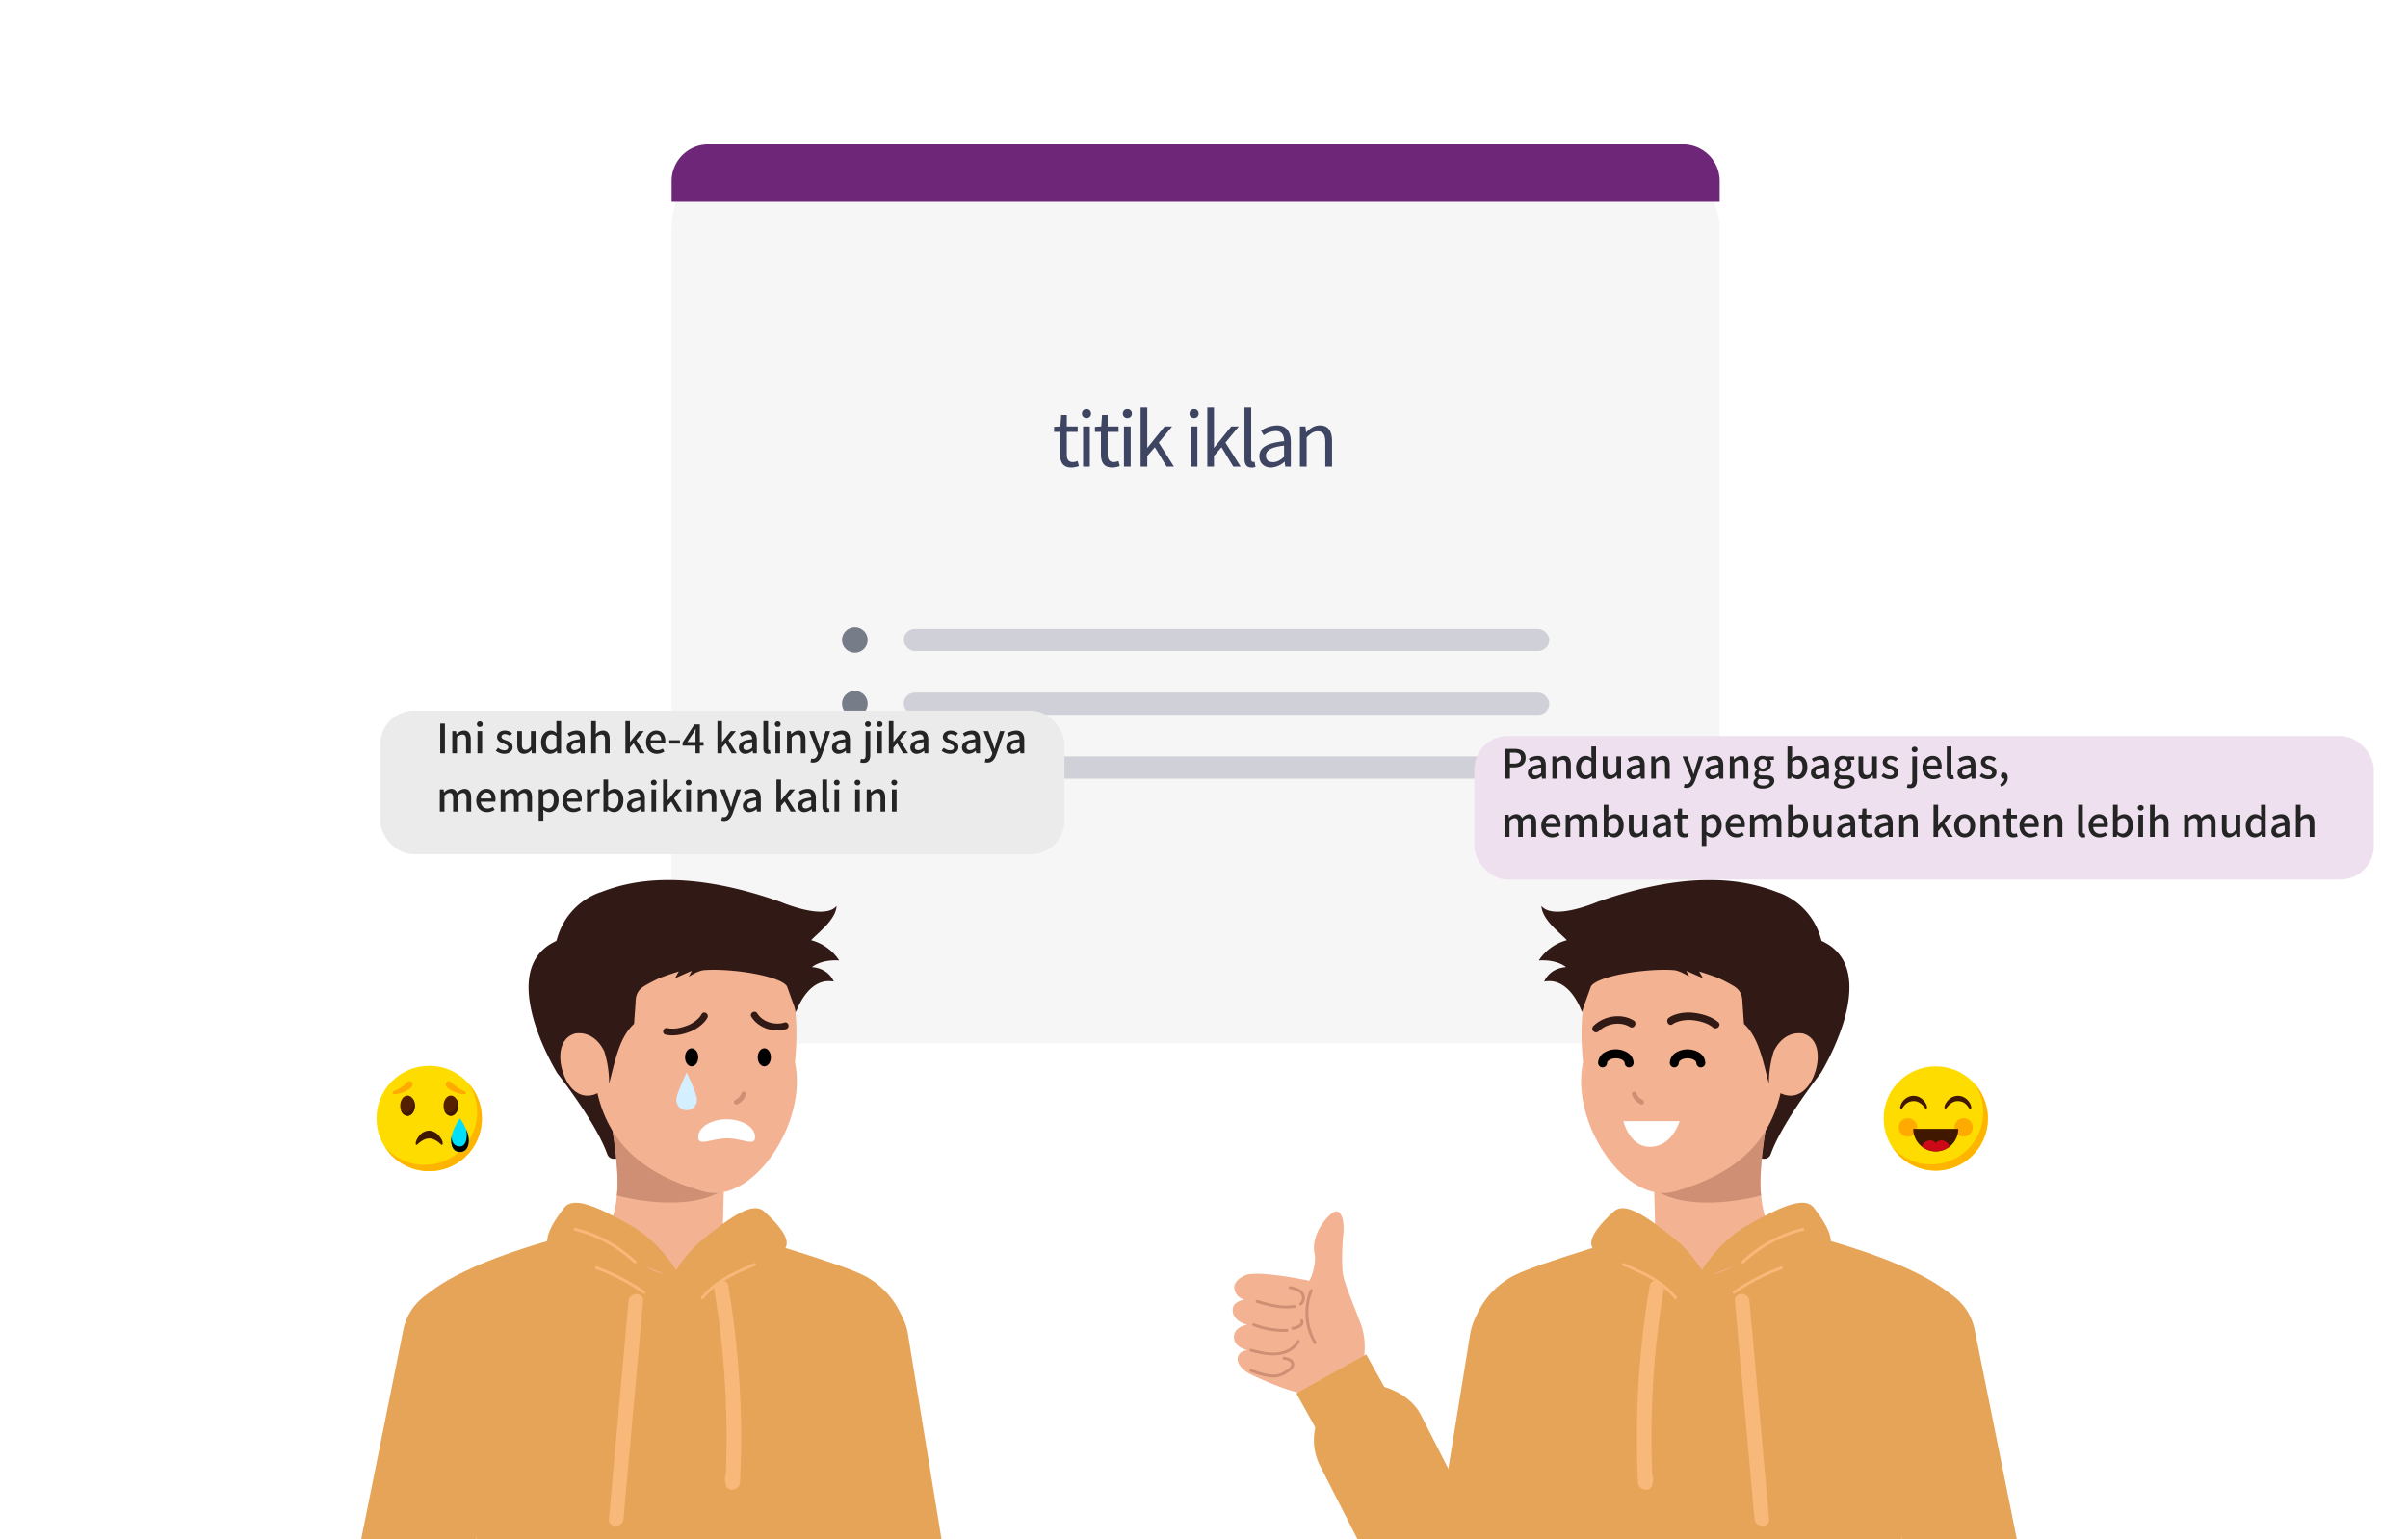 <svg xmlns="http://www.w3.org/2000/svg" xmlns:xlink="http://www.w3.org/1999/xlink" width="1073.464" height="686.203" viewBox="0 0 1073.464 686.203"><defs><clipPath id="a"><rect width="1073.464" height="686.203" fill="none"/></clipPath><filter id="b" x="160.502" y="307.867" width="323" height="82" filterUnits="userSpaceOnUse"><feOffset dx="-6" dy="7" input="SourceAlpha"/><feGaussianBlur stdDeviation="3" result="c"/><feFlood flood-opacity="0.161"/><feComposite operator="in" in2="c"/><feComposite in="SourceGraphic"/></filter><filter id="d" x="634.72" y="305.637" width="446" height="109" filterUnits="userSpaceOnUse"><feOffset dx="7" dy="7" input="SourceAlpha"/><feGaussianBlur stdDeviation="7.5" result="e"/><feFlood flood-opacity="0.169"/><feComposite operator="in" in2="e"/><feComposite in="SourceGraphic"/></filter></defs><g transform="translate(0 -40)"><g transform="translate(0 40)"><g clip-path="url(#a)"><g transform="translate(299.397 64.394)"><rect width="467.221" height="400.852" rx="37.57" fill="#f6f6f6"/><path d="M706.054,148.35h434.609a16.316,16.316,0,0,1,16.308,16.308v9.228H689.75v-9.228a16.316,16.316,0,0,1,16.308-16.308Z" transform="translate(-689.75 -148.35)" fill="#6e2678"/><path d="M8.679.429a11.281,11.281,0,0,0,3.3-.66l-.594-2.244a6.348,6.348,0,0,1-2.046.462c-2.079,0-2.772-1.254-2.772-3.465v-10h4.851v-2.442H6.567v-5.049H4.059L3.7-17.919l-2.805.165v2.277H3.564v9.933C3.564-1.98,4.851.429,8.679.429ZM13.827,0h3V-17.919h-3Zm1.518-21.615a1.905,1.905,0,0,0,2.013-2.013,1.889,1.889,0,0,0-2.013-1.947,1.889,1.889,0,0,0-2.013,1.947A1.905,1.905,0,0,0,15.345-21.615ZM26.9.429a11.281,11.281,0,0,0,3.3-.66L29.6-2.475a6.348,6.348,0,0,1-2.046.462c-2.079,0-2.772-1.254-2.772-3.465v-10h4.851v-2.442H24.783v-5.049H22.275l-.363,5.049-2.8.165v2.277H21.78v9.933C21.78-1.98,23.067.429,26.9.429ZM32.043,0h3V-17.919h-3Zm1.518-21.615a1.905,1.905,0,0,0,2.013-2.013,1.889,1.889,0,0,0-2.013-1.947,1.889,1.889,0,0,0-2.013,1.947A1.905,1.905,0,0,0,33.561-21.615ZM39.468,0h2.97V-4.719L45.8-8.646,51.051,0h3.267L47.553-10.692l5.973-7.227H50.16L42.537-8.448h-.1v-17.82h-2.97ZM61.776,0h3V-17.919h-3Zm1.518-21.615a1.905,1.905,0,0,0,2.013-2.013,1.889,1.889,0,0,0-2.013-1.947,1.889,1.889,0,0,0-2.013,1.947A1.905,1.905,0,0,0,63.294-21.615ZM69.2,0h2.97V-4.719l3.366-3.927L80.784,0h3.267L77.286-10.692l5.973-7.227H79.893L72.27-8.448h-.1v-17.82H69.2ZM88.935.429A4.622,4.622,0,0,0,90.684.165l-.429-2.31a2.636,2.636,0,0,1-.627.066c-.462,0-.858-.363-.858-1.287v-22.9h-3v22.7C85.767-1.023,86.691.429,88.935.429Zm8.712,0a9.6,9.6,0,0,0,5.94-2.574h.1L103.95,0h2.475V-11.022c0-4.422-1.848-7.359-6.2-7.359a13.478,13.478,0,0,0-7.062,2.343l1.188,2.079a9.873,9.873,0,0,1,5.379-1.914c2.937,0,3.7,2.211,3.7,4.521C95.8-10.494,92.4-8.547,92.4-4.653,92.4-1.419,94.644.429,97.647.429ZM98.5-1.98c-1.782,0-3.168-.825-3.168-2.871,0-2.31,2.046-3.8,8.085-4.521v5.016C101.673-2.805,100.254-1.98,98.5-1.98ZM110.484,0h3V-13c1.815-1.815,3.069-2.739,4.917-2.739,2.376,0,3.4,1.419,3.4,4.785V0h3V-11.352c0-4.587-1.716-7.029-5.478-7.029-2.442,0-4.29,1.353-6.006,3.036h-.1l-.264-2.574h-2.475Z" transform="translate(169.612 143.649)" fill="#3e4562"/><g transform="translate(75.962 215.184)"><circle cx="5.721" cy="5.721" r="5.721" fill="#777c89"/><rect width="287.812" height="9.936" rx="4.968" transform="translate(27.489 0.751)" fill="#d0d1d8"/></g><g transform="translate(75.962 243.642)"><circle cx="5.721" cy="5.721" r="5.721" fill="#777c89"/><rect width="287.812" height="9.936" rx="4.968" transform="translate(27.489 0.755)" fill="#d0d1d8"/></g><g transform="translate(75.962 272.103)"><circle cx="5.721" cy="5.721" r="5.721" fill="#777c89"/><rect width="287.812" height="9.936" rx="4.968" transform="translate(27.489 0.751)" fill="#d0d1d8"/></g></g><path d="M1707.261,1028.412c-3.056-28.2-28.2-31.934-28.2-31.934a51.017,51.017,0,0,1-34.652-23.44c-22.845,7.557-20.327,22.363-20.327,22.363-15.852-34.422,95.456-35.442,95.456-35.442,45.182,5.435,10.361,61.824,10.361,61.824s-17.042,21.517-22.25,36.01c0,0-1.133,4.189-7.019.794l6.624-30.176Z" transform="translate(-918.249 -543.273)" fill="#311916"/><path d="M1750,1134.4s-8.664,31.934-.681,50.1-24.8,24.8-24.8,24.8-27.008,2.548-25.48-21.912l-.682-27.177s31.761-48.576,51.637-25.818Z" transform="translate(-961.159 -638.558)" fill="#f3b393"/><path d="M1747.765,1154.84s-3.906,22.875-2.379,31.7c0,0-31.591,9-48.577-3.225Z" transform="translate(-960.281 -653.562)" fill="#ce8f74"/><path d="M1624.664,1005.3c-5.869,26.665,18.76,63.921,40.9,57.6,26.231-7.492,42.773-21.256,47.613-45.989.994-5.078,4.362-9.888,4.362-15.7,0-34.066-23.27-61.685-51.975-61.685s-45.243,23.93-40.9,65.77Z" transform="translate(-918.954 -531.711)" fill="#f3b393"/><path d="M1819.49,1071.338c-2.531,7.462-1.758,14.784,4.506,16.907s11.477-2.144,14.012-9.606,1.42-15.292-4.844-17.419-11.138,2.652-13.669,10.114Z" transform="translate(-1028.946 -600.293)" fill="#f3b393"/><path d="M1680.843,1125.021a8.978,8.978,0,0,1-.812-.473c-.109-.074-.217-.152-.325-.226-.165-.117.2.156.048.039-.052-.043-.108-.087-.161-.13a6.205,6.205,0,0,1-.495-.464c-.069-.074-.139-.152-.208-.23-.035-.043-.074-.087-.109-.13-.113-.139.182.243.057.074a9.261,9.261,0,0,1-.894-1.628,1.083,1.083,0,0,0-.647-.5,1.127,1.127,0,0,0-.838.109,1.111,1.111,0,0,0-.5.647,1.25,1.25,0,0,0,.108.838,8.6,8.6,0,0,0,.942,1.693,7.956,7.956,0,0,0,2.73,2.261,1.085,1.085,0,1,0,1.094-1.875h0Z" transform="translate(-948.464 -634.591)" fill="#ce8f74"/><path d="M1735.749,1046.626c-3.1-2.662-7.629-3.855-11.623-4.247-3.2-.31-7.8.339-10.44,2.266-1.722,1.25-.057,4.151,1.684,2.882,2.066-1.5,5.721-2.023,8.226-1.856,3.178.21,7.324,1.2,9.786,3.316,1.622,1.393,3.994-.959,2.362-2.362h0Z" transform="translate(-969.741 -590.889)" fill="#311916"/><path d="M1635.314,1052.529c3.445-3.436,9.6-4.576,13.909-1.957,1.842,1.121,3.521-1.77,1.684-2.882-5.587-3.393-13.465-2-17.955,2.481a1.671,1.671,0,0,0,2.362,2.362h0Z" transform="translate(-922.651 -592.718)" fill="#311916"/><path d="M1644.212,1259.71s-29.668,47.218-57.071,2.717c0,0-49.136,13.877-59.393,19.7-14.945,8.495-24.121,26.5-15.965,52.652,12.228,44.5,17.458,38.411,19.7,62,2.04,21.4,4.076,40.142,3.056,71.734l157.284.53s1.02-34.387,9.51-69.034,38.385-75.866,29.894-99.987-87.022-40.312-87.022-40.312Z" transform="translate(-853.842 -712.912)" fill="#e6a458"/><path d="M1944.856,1503.493l51.124-.169-32.915-163.582a25.175,25.175,0,0,0-29.634-19.729h0a25.175,25.175,0,0,0-19.728,29.634Z" transform="translate(-1082.747 -746.758)" fill="#e6a458"/><rect width="50.347" height="179.734" rx="25.174" transform="translate(680.303 755.419) rotate(-170.77)" fill="#e6a458"/><rect width="50.347" height="148.789" rx="25.174" transform="translate(689.457 740.773) rotate(152.99)" fill="#e6a458"/><path d="M1692.254,1151.59s-3.169,11.433-13.278,11.433c-9,0-11.776-11.433-11.776-11.433Z" transform="translate(-943.524 -651.723)" fill="#fff"/><path d="M1793.007,1237.649c20.948,27.177-7.548,18.465-19.372,20.983s-33.258,11.295-34.3,13.3c0,0,7.8-17.419,24.286-26.7s25.562-12.553,29.391-7.588Z" transform="translate(-984.345 -699.12)" fill="#e6a458"/><path d="M1644.216,1242.462c-25.341,23.136,4.232,19.494,15.44,24.021s30.8,16.89,31.479,19.047c0,0-4.658-18.509-19.29-30.5s-23-16.794-27.633-12.566Z" transform="translate(-924.868 -702.297)" fill="#e6a458"/><path d="M1666.154,1298.517c6.52,2.765,13.23,5.6,18.687,10.222a36.835,36.835,0,0,1,4.415,4.523c.538.642,1.454-.282.92-.92A38.348,38.348,0,0,0,1682,1305a67.115,67.115,0,0,0-9.567-5.161c-1.862-.846-3.742-1.649-5.625-2.448a.671.671,0,0,0-.89.234.649.649,0,0,0,.235.89h0Z" transform="translate(-942.751 -734.196)" fill="#f7b879"/><path d="M1789.618,1276.9a58.923,58.923,0,0,1,26.443-14.424.651.651,0,0,0-.347-1.255,60.432,60.432,0,0,0-27.016,14.758c-.612.577.313,1.5.92.92h0Z" transform="translate(-1012.17 -713.754)" fill="#f7b879"/><path d="M1780.48,1312.842a92.963,92.963,0,0,1,20.918-10.834c.781-.286.443-1.545-.347-1.255a94.3,94.3,0,0,0-21.23,10.969c-.686.473-.035,1.6.655,1.124h0Z" transform="translate(-1007.095 -736.115)" fill="#f7b879"/><path d="M1686.793,1317.8a404.852,404.852,0,0,0-5.209,87.586c.174,3.486,5.63,4.64,6.394.864l.339-1.676c.829-4.089-5.448-5.843-6.276-1.732l-.339,1.675,6.394.864a396.83,396.83,0,0,1,4.974-85.854c.69-4.1-5.582-5.86-6.276-1.732h0Z" transform="translate(-951.384 -744.45)" fill="#f7b879"/><path d="M1781.709,1332.3l8.751,97.131c.373,4.141,6.889,4.18,6.511,0l-8.751-97.131c-.373-4.141-6.889-4.18-6.511,0Z" transform="translate(-1008.32 -752.228)" fill="#f7b879"/><path d="M1323.558,1314.311s3.208-10.105-.564-20.058-6.7-16.607-7.692-21.087-.369-15.922-.048-18.257c.664-4.844-.365-14.185-5.856-9.141s-8.074,12.232-6.971,17.206-2.179,13.708-2.878,12.119c0,0-22.624-4.727-28-2.314s-4.883,5.434-4.883,5.434a5.9,5.9,0,0,0,4.51,5.435s-5.252.642-5.235,4.64c.022,5.109,6.5,6.563,6.5,6.563s-5.912.79-5.916,5.487,5.986,5.8,5.986,5.8-3.811.3-4.293,3.39c-.647,4.145,5.452,7.314,5.452,7.314s18.1,8.686,25.072,8.7,20.761-1.3,24.82-11.246Z" transform="translate(-716.438 -704.2)" fill="#f3b393"/><rect width="35.667" height="20.214" transform="translate(577.883 621.206) rotate(-29.1)" fill="#e6a458"/><path d="M1671.168,958.792c-.117-1.936.057-5.1-3.737-7.531a66.542,66.542,0,0,0-7.305-3.794c-1.979-.812-8.265-2.83-8.265-2.83l1.7,3.03-7.475-3.312,1.359,2.635s-4.054-2.7-6.906-2.917c-11.946-.907-34.026,2.492-36.913,7.249l-4.076,11.325s-5.209-15.739-16.759-13.473c0,0,2.04-5.89,9.736-6.455,0,0-3.85-3.512-12.154-2.965a21.405,21.405,0,0,1,12.493-9.037c-2.565-2.973-10.982-8.872-11.325-15.288,5.322,6.68,25.024-1.81,25.024-1.81,44.839-15.852,69.073-8.607,80.172-4.3,0,0,25.818,7.019,20.076,41.727-.091.547-5.426,21.959-5.426,21.959s-10.4-4.566-16.265,7.218a47.128,47.128,0,0,0-2.179,14.5c-2.769-10.687-4.662-20.822-11.121-26.7l-.656-9.224Z" transform="translate(-894.384 -511.53)" fill="#311916"/><path d="M1342.614,1324.8a27.147,27.147,0,0,0-.456,18.756,26.56,26.56,0,0,0,2.266,4.918.651.651,0,0,0,1.124-.656,25.894,25.894,0,0,1-3.142-17.632,25.476,25.476,0,0,1,1.463-5.04c.313-.777-.946-1.115-1.254-.347Z" transform="translate(-758.751 -749.506)" fill="#ce8f74"/><path d="M1286.645,1360.426a37.406,37.406,0,0,0,14.975,2.548c.833-.031.838-1.333,0-1.3a36.5,36.5,0,0,1-14.632-2.5c-.781-.308-1.12.951-.347,1.255h0Z" transform="translate(-727.906 -769.171)" fill="#ce8f74"/><path d="M1326.85,1359.815a7.777,7.777,0,0,0,3.325-1.159,3.165,3.165,0,0,0,1.237-1.224,2.365,2.365,0,0,0,.1-1.814.668.668,0,0,0-.8-.456.661.661,0,0,0-.456.8,1.834,1.834,0,0,1,.091.3c.039.173.009-.1,0,.078v.156c0,.048-.022.139,0,.043a1.532,1.532,0,0,1-.035.152.982.982,0,0,1-.052.148c.048-.113-.039.065-.043.069-.022.035-.043.069-.069.1.061-.087-.061.065-.061.065a2.256,2.256,0,0,1-.239.217c.065-.056-.022.017-.048.035l-.135.1c-.1.069-.213.139-.321.2a5.843,5.843,0,0,1-1.185.56c-.217.074-.438.139-.664.191-.122.03-.247.056-.373.078-.056.009-.113.017-.169.03-.135.022.043,0-.1.013a.665.665,0,0,0-.651.651c.013.317.291.694.651.651h0Z" transform="translate(-750.54 -766.915)" fill="#ce8f74"/><path d="M1290.082,1336.484c5.508,1.676,11.242,3.186,17.028,2.214.825-.139.473-1.393-.347-1.254-5.53.929-11.082-.616-16.338-2.214a.651.651,0,0,0-.347,1.254h0Z" transform="translate(-729.841 -755.633)" fill="#ce8f74"/><path d="M1329.29,1329.445a4.258,4.258,0,0,0,.864-5.3c-1.181-1.945-3.789-2.67-5.877-3.073-.82-.161-1.168,1.094-.347,1.254a14.862,14.862,0,0,1,2.982.868,4.67,4.67,0,0,1,2.01,1.437,2.954,2.954,0,0,1-.547,3.894.655.655,0,0,0,0,.92.667.667,0,0,0,.92,0h0Z" transform="translate(-748.991 -747.63)" fill="#ce8f74"/><path d="M1283.717,1381.474c6.1,1.554,13.218,3.134,18.765-.851a10.356,10.356,0,0,0,3.09-3.429c.4-.734-.72-1.393-1.124-.656-1.615,2.947-4.775,4.575-8,5.122-4.15.7-8.395-.425-12.388-1.441a.651.651,0,0,0-.347,1.254Z" transform="translate(-726.237 -778.847)" fill="#ce8f74"/><path d="M1283.615,1400.238a34.615,34.615,0,0,0,5.721,1.914,17,17,0,0,0,6.051.616,12.8,12.8,0,0,0,5.261-2.3c1.259-.816,2.7-1.984,2.535-3.659-.217-2.2-2.57-2.882-4.4-3.156-.82-.122-1.172,1.133-.347,1.254a5.65,5.65,0,0,1,2.748.868,1.546,1.546,0,0,1,.434,2.127,5.778,5.778,0,0,1-1.958,1.645,16.031,16.031,0,0,1-2.739,1.48c-2.1.82-4.306.495-6.45.048a32.314,32.314,0,0,1-6.2-1.958c-.76-.33-1.424.794-.655,1.124Z" transform="translate(-726.247 -788.708)" fill="#ce8f74"/><path d="M578.291,1028.412c3.056-28.2,28.2-31.934,28.2-31.934a51.017,51.017,0,0,0,34.652-23.44c22.845,7.557,20.327,22.363,20.327,22.363,15.852-34.422-95.456-35.442-95.456-35.442-45.182,5.435-10.361,61.824-10.361,61.824s17.041,21.517,22.25,36.01c0,0,1.133,4.189,7.019.794l-6.624-30.176Z" transform="translate(-307.212 -543.273)" fill="#311916"/><path d="M624.155,1134.4s8.664,31.934.682,50.1,24.8,24.8,24.8,24.8,27.008,2.548,25.48-21.912l.682-27.177s-31.761-48.576-51.637-25.818Z" transform="translate(-352.907 -638.558)" fill="#f3b393"/><path d="M628.03,1154.84s3.907,22.875,2.379,31.7c0,0,31.591,9,48.576-3.225Z" transform="translate(-355.423 -653.562)" fill="#ce8f74"/><path d="M695.337,1005.3c5.869,26.665-18.76,63.921-40.9,57.6-26.231-7.492-42.773-21.256-47.613-45.989-.994-5.078-4.362-9.888-4.362-15.7,0-34.066,23.27-61.685,51.975-61.685s45.243,23.93,40.9,65.77Z" transform="translate(-340.952 -531.711)" fill="#f3b393"/><path d="M595.2,1071.338c2.531,7.462,1.758,14.784-4.506,16.907s-11.477-2.144-14.012-9.606-1.419-15.292,4.844-17.419,11.138,2.652,13.669,10.114Z" transform="translate(-325.652 -600.293)" fill="#f3b393"/><ellipse cx="2.943" cy="4.019" rx="2.943" ry="4.019" transform="translate(337.778 467.381)"/><path d="M755.373,1126.9a7.961,7.961,0,0,0,2.73-2.261,8.38,8.38,0,0,0,.942-1.693,1.169,1.169,0,0,0,.109-.838,1.086,1.086,0,0,0-1.984-.256,9.171,9.171,0,0,1-.894,1.628c-.126.174.169-.213.056-.074-.035.043-.074.087-.109.13-.065.078-.135.156-.208.23a5.52,5.52,0,0,1-.495.464c-.048.039-.1.078-.139.117-.191.152.191-.139.026-.022-.108.078-.213.156-.326.226a8.449,8.449,0,0,1-.812.473,1.1,1.1,0,0,0-.391,1.484,1.11,1.11,0,0,0,1.484.391h0Z" transform="translate(-426.563 -634.598)" fill="#ce8f74"/><path d="M682.112,1049.849c3.594.873,7.878-.056,11.238-1.432,2.7-1.107,6.086-3.5,7.431-6.146.886-1.741-1.736-3.277-2.622-1.532-1.059,2.083-3.867,4.032-5.994,4.905-2.7,1.107-6.346,1.988-9.241,1.285-1.9-.46-2.708,2.465-.807,2.93h0Z" transform="translate(-385.418 -588.553)" fill="#311916"/><path d="M786.1,1044.016c-4.2,1.341-9.693-.178-12.11-4.1-1.024-1.662-3.655-.139-2.622,1.532,3.108,5.044,10.044,7.253,15.54,5.5,1.853-.595,1.063-3.529-.807-2.93h0Z" transform="translate(-436.412 -588.115)" fill="#311916"/><ellipse cx="2.943" cy="4.019" rx="2.943" ry="4.019" transform="translate(305.383 467.39)"/><path d="M505.969,1259.71s29.668,47.218,57.071,2.717c0,0,49.136,13.877,59.393,19.7,14.945,8.495,24.121,26.5,15.965,52.652-12.228,44.5-17.458,38.411-19.7,62-2.04,21.4-7.114,40.142-6.094,71.734l-157.284.53s2.018-34.387-6.472-69.034-38.385-75.866-29.894-99.987,87.022-40.312,87.022-40.312Z" transform="translate(-236.248 -712.912)" fill="#e6a458"/><path d="M389.464,1503.493l-51.124-.169,32.915-163.582a25.175,25.175,0,0,1,29.634-19.729h0a25.175,25.175,0,0,1,19.728,29.634l-31.153,153.846Z" transform="translate(-191.478 -746.758)" fill="#e6a458"/><path d="M893.556,1503.473l-51.216-.039L817.56,1350.873a25.168,25.168,0,0,1,20.814-28.883h0a25.168,25.168,0,0,1,28.883,20.814l26.3,160.674Z" transform="translate(-462.498 -747.971)" fill="#e6a458"/><path d="M569.5,1237.649c-20.948,27.177,7.548,18.465,19.372,20.983s33.258,11.295,34.3,13.3c0,0-7.8-17.419-24.286-26.7S573.331,1232.684,569.5,1237.649Z" transform="translate(-318.069 -699.12)" fill="#e6a458"/><path d="M723.838,1242.462c25.341,23.136-4.232,19.494-15.44,24.021s-30.8,16.89-31.479,19.047c0,0,4.658-18.509,19.29-30.5s23-16.794,27.633-12.566Z" transform="translate(-383.092 -702.297)" fill="#e6a458"/><path d="M743.475,1297.393c-6.637,2.817-13.4,5.725-18.951,10.426a36.821,36.821,0,0,0-4.414,4.523c-.534.638.382,1.563.92.92a37.306,37.306,0,0,1,8.061-7.236,66.953,66.953,0,0,1,9.419-5.061c1.862-.846,3.742-1.649,5.625-2.448a.657.657,0,0,0,.234-.89.667.667,0,0,0-.89-.234h0Z" transform="translate(-407.443 -734.196)" fill="#f7b879"/><path d="M617,1275.975a60.457,60.457,0,0,0-27.016-14.763c-.812-.2-1.159,1.055-.347,1.254a59.552,59.552,0,0,1,21.282,10.07,58.083,58.083,0,0,1,5.161,4.354c.608.577,1.532-.343.92-.92h0Z" transform="translate(-333.434 -713.75)" fill="#f7b879"/><path d="M633.32,1311.714a94.215,94.215,0,0,0-21.23-10.969c-.79-.286-1.129.968-.347,1.255a93.063,93.063,0,0,1,20.918,10.834c.69.478,1.341-.651.655-1.124h0Z" transform="translate(-345.955 -736.111)" fill="#f7b879"/><path d="M733.47,1319.538a396.831,396.831,0,0,1,4.974,85.854l6.394-.864-.339-1.675c-.833-4.1-7.11-2.366-6.277,1.732l.339,1.676c.76,3.742,6.22,2.652,6.394-.864a404.576,404.576,0,0,0-5.209-87.586c-.694-4.124-6.971-2.374-6.277,1.732h0Z" transform="translate(-415.065 -744.46)" fill="#f7b879"/><path d="M634.07,1332.3l-8.751,97.131c-.378,4.172,6.138,4.145,6.511,0l8.751-97.131c.378-4.172-6.138-4.145-6.511,0Z" transform="translate(-353.88 -752.23)" fill="#f7b879"/><path d="M605.135,958.792c.117-1.936-.056-5.1,3.737-7.531a66.528,66.528,0,0,1,7.305-3.794c1.979-.812,8.265-2.83,8.265-2.83l-1.7,3.03,7.475-3.312-1.359,2.635s4.054-2.7,6.906-2.917c11.945-.907,34.026,2.492,36.913,7.249l4.076,11.325s5.209-15.739,16.759-13.473c0,0-2.04-5.89-9.736-6.455,0,0,3.85-3.512,12.154-2.965a21.405,21.405,0,0,0-12.492-9.037c2.565-2.973,10.982-8.872,11.325-15.288-5.322,6.68-25.024-1.81-25.024-1.81-44.839-15.852-69.073-8.607-80.172-4.3,0,0-25.818,7.019-20.076,41.727.091.547,5.426,21.959,5.426,21.959s10.4-4.566,16.264,7.218a47.126,47.126,0,0,1,2.179,14.5c2.769-10.687,4.662-20.822,11.121-26.7l.656-9.224Z" transform="translate(-321.824 -511.53)" fill="#311916"/><path d="M1653.944,1086.972a2,2,0,0,1-2-2c0-.828-1.524-2.032-3.912-2.032s-3.912,1.2-3.912,2.032a2,2,0,0,1-4,0,5.515,5.515,0,0,1,2.606-4.5,9.978,9.978,0,0,1,10.613,0,5.515,5.515,0,0,1,2.606,4.5A2,2,0,0,1,1653.944,1086.972Z" transform="translate(-927.702 -611.09)"/><path d="M1731.424,1086.972a2,2,0,0,1-2-2c0-.828-1.524-2.032-3.912-2.032s-3.912,1.2-3.912,2.032a2,2,0,0,1-4,0,5.515,5.515,0,0,1,2.605-4.5,9.979,9.979,0,0,1,10.613,0,5.515,5.515,0,0,1,2.605,4.5A2,2,0,0,1,1731.424,1086.972Z" transform="translate(-973.213 -611.09)"/><path d="M742.437,1157.576c0,4.38-5.452.564-12.458.564s-12.909,3.811-12.909-.564,5.678-7.926,12.683-7.926,12.683,3.551,12.683,7.926Z" transform="translate(-405.814 -650.625)" fill="#fff"/><path d="M708.3,1115a4.612,4.612,0,1,1-9.223,0c0-2.55,4.611-12.134,4.611-12.134S708.3,1112.454,708.3,1115Z" transform="translate(-397.583 -624.693)" fill="#d4efff"/><g transform="translate(130.246 264.659)"><g transform="matrix(1, 0, 0, 1, -130.25, -264.66)" filter="url(#b)"><rect width="305" height="64" rx="15" transform="translate(175.5 309.87)" fill="#ebebeb"/></g><path d="M1.746,0H3.834V-13.266H1.746ZM7.128,0H9.2V-7.02A3.317,3.317,0,0,1,11.61-8.37c1.17,0,1.674.684,1.674,2.394V0h2.07V-6.228c0-2.52-.936-3.924-3.042-3.924a4.717,4.717,0,0,0-3.276,1.62H8.982L8.82-9.9H7.128ZM18.36,0h2.07V-9.9H18.36Zm1.026-11.754A1.205,1.205,0,0,0,20.682-13a1.2,1.2,0,0,0-1.3-1.224A1.186,1.186,0,0,0,18.108-13,1.191,1.191,0,0,0,19.386-11.754ZM30.258.234c2.448,0,3.762-1.35,3.762-3.006,0-1.872-1.53-2.484-2.916-3.006-1.08-.4-2.052-.72-2.052-1.566,0-.684.5-1.224,1.6-1.224a3.7,3.7,0,0,1,2.2.864l.972-1.278a5.158,5.158,0,0,0-3.2-1.17c-2.2,0-3.528,1.242-3.528,2.9,0,1.674,1.458,2.376,2.79,2.88,1.062.414,2.178.81,2.178,1.71,0,.756-.558,1.332-1.746,1.332A4.486,4.486,0,0,1,27.5-2.466l-.972,1.332A6.131,6.131,0,0,0,30.258.234Zm8.874,0a4.145,4.145,0,0,0,3.222-1.728h.054L42.57,0h1.692V-9.9h-2.07v6.876c-.828,1.044-1.458,1.476-2.376,1.476-1.17,0-1.656-.684-1.656-2.376V-9.9H36.09v6.228C36.09-1.152,37.008.234,39.132.234ZM50.8.234a4.149,4.149,0,0,0,2.88-1.35h.072L53.91,0H55.6V-14.346h-2.07v3.672l.09,1.638a3.819,3.819,0,0,0-2.664-1.116c-2.214,0-4.248,2-4.248,5.2C46.71-1.656,48.312.234,50.8.234Zm.486-1.71c-1.548,0-2.43-1.242-2.43-3.492,0-2.142,1.116-3.456,2.5-3.456a3.1,3.1,0,0,1,2.178.9v4.842A2.91,2.91,0,0,1,51.282-1.476ZM61.056.234a4.921,4.921,0,0,0,3.15-1.368h.072L64.44,0h1.692V-5.958c0-2.628-1.134-4.194-3.6-4.194a7.583,7.583,0,0,0-4,1.3l.774,1.4A5.444,5.444,0,0,1,62.172-8.46c1.458,0,1.872,1.008,1.89,2.16-4.122.45-5.922,1.548-5.922,3.672A2.735,2.735,0,0,0,61.056.234Zm.63-1.638c-.882,0-1.548-.4-1.548-1.368,0-1.116.99-1.872,3.924-2.214v2.43A3.49,3.49,0,0,1,61.686-1.4ZM69.066,0h2.07V-7.02a3.317,3.317,0,0,1,2.412-1.35c1.17,0,1.674.684,1.674,2.394V0h2.07V-6.228c0-2.52-.936-3.924-3.042-3.924a4.607,4.607,0,0,0-3.2,1.566l.09-1.962v-3.8h-2.07ZM84.294,0h2.034V-2.574l1.656-1.908L90.666,0h2.25L89.19-5.868,92.538-9.9h-2.3L86.4-5.112h-.072v-9.234H84.294Zm14.04.234A6.006,6.006,0,0,0,101.682-.81l-.72-1.314a4.2,4.2,0,0,1-2.358.738,2.99,2.99,0,0,1-3.06-3.024h6.426a5.366,5.366,0,0,0,.108-1.062c0-2.79-1.422-4.68-4.05-4.68-2.3,0-4.518,2-4.518,5.2C93.51-1.674,95.652.234,98.334.234ZM95.526-5.85a2.68,2.68,0,0,1,2.538-2.682c1.44,0,2.214.99,2.214,2.682Zm8.334,1.53h4.752V-5.85H103.86Zm8.028-.7,2.61-3.924c.378-.666.738-1.278,1.062-1.926h.072c-.036.72-.09,1.872-.09,2.592v3.258ZM115.542,0h1.944V-3.42h1.674v-1.6h-1.674v-7.866h-2.412L109.8-4.806V-3.42h5.742Zm9.774,0h2.034V-2.574l1.656-1.908L131.688,0h2.25l-3.726-5.868L133.56-9.9h-2.3l-3.834,4.788h-.072v-9.234h-2.034Zm12.492.234a4.921,4.921,0,0,0,3.15-1.368h.072L141.192,0h1.692V-5.958c0-2.628-1.134-4.194-3.6-4.194a7.583,7.583,0,0,0-4,1.3l.774,1.4a5.444,5.444,0,0,1,2.862-1.008c1.458,0,1.872,1.008,1.89,2.16-4.122.45-5.922,1.548-5.922,3.672A2.735,2.735,0,0,0,137.808.234Zm.63-1.638c-.882,0-1.548-.4-1.548-1.368,0-1.116.99-1.872,3.924-2.214v2.43A3.49,3.49,0,0,1,138.438-1.4ZM147.87.234a3.246,3.246,0,0,0,1.116-.162l-.27-1.566a1.438,1.438,0,0,1-.342.036c-.252,0-.486-.2-.486-.756V-14.346h-2.07V-2.322C145.818-.72,146.376.234,147.87.234ZM151.182,0h2.07V-9.9h-2.07Zm1.026-11.754A1.205,1.205,0,0,0,153.5-13a1.2,1.2,0,0,0-1.3-1.224A1.186,1.186,0,0,0,150.93-13,1.191,1.191,0,0,0,152.208-11.754ZM156.348,0h2.07V-7.02a3.317,3.317,0,0,1,2.412-1.35c1.17,0,1.674.684,1.674,2.394V0h2.07V-6.228c0-2.52-.936-3.924-3.042-3.924a4.717,4.717,0,0,0-3.276,1.62H158.2L158.04-9.9h-1.692ZM168.03,4.14c2.088,0,3.132-1.422,3.906-3.546L175.572-9.9h-2.016l-1.584,5.094c-.252.9-.522,1.89-.774,2.79h-.09c-.306-.918-.612-1.908-.9-2.79L168.372-9.9h-2.124l3.924,9.828-.2.684c-.36,1.062-.99,1.854-2.07,1.854a2.682,2.682,0,0,1-.72-.144l-.4,1.62A3.521,3.521,0,0,0,168.03,4.14ZM179.316.234a4.921,4.921,0,0,0,3.15-1.368h.072L182.7,0h1.692V-5.958c0-2.628-1.134-4.194-3.6-4.194a7.583,7.583,0,0,0-4,1.3l.774,1.4a5.444,5.444,0,0,1,2.862-1.008c1.458,0,1.872,1.008,1.89,2.16-4.122.45-5.922,1.548-5.922,3.672A2.735,2.735,0,0,0,179.316.234Zm.63-1.638c-.882,0-1.548-.4-1.548-1.368,0-1.116.99-1.872,3.924-2.214v2.43A3.49,3.49,0,0,1,179.946-1.4Zm10.53,5.67c2.2,0,2.988-1.458,2.988-3.528V-9.9h-2.07V.774c0,1.17-.252,1.836-1.17,1.836a3.477,3.477,0,0,1-.9-.162L188.946,4A4.091,4.091,0,0,0,190.476,4.266Zm1.926-16.02A1.205,1.205,0,0,0,193.7-13a1.2,1.2,0,0,0-1.3-1.224A1.186,1.186,0,0,0,191.124-13,1.191,1.191,0,0,0,192.4-11.754ZM196.578,0h2.07V-9.9h-2.07ZM197.6-11.754A1.205,1.205,0,0,0,198.9-13a1.2,1.2,0,0,0-1.3-1.224A1.186,1.186,0,0,0,196.326-13,1.191,1.191,0,0,0,197.6-11.754ZM201.744,0h2.034V-2.574l1.656-1.908L208.116,0h2.25L206.64-5.868,209.988-9.9h-2.3L203.85-5.112h-.072v-9.234h-2.034Zm12.492.234a4.921,4.921,0,0,0,3.15-1.368h.072L217.62,0h1.692V-5.958c0-2.628-1.134-4.194-3.6-4.194a7.583,7.583,0,0,0-4,1.3l.774,1.4a5.444,5.444,0,0,1,2.862-1.008c1.458,0,1.872,1.008,1.89,2.16-4.122.45-5.922,1.548-5.922,3.672A2.735,2.735,0,0,0,214.236.234Zm.63-1.638c-.882,0-1.548-.4-1.548-1.368,0-1.116.99-1.872,3.924-2.214v2.43A3.49,3.49,0,0,1,214.866-1.4ZM228.978.234c2.448,0,3.762-1.35,3.762-3.006,0-1.872-1.53-2.484-2.916-3.006-1.08-.4-2.052-.72-2.052-1.566,0-.684.5-1.224,1.6-1.224a3.7,3.7,0,0,1,2.2.864l.972-1.278a5.158,5.158,0,0,0-3.2-1.17c-2.2,0-3.528,1.242-3.528,2.9,0,1.674,1.458,2.376,2.79,2.88,1.062.414,2.178.81,2.178,1.71,0,.756-.558,1.332-1.746,1.332a4.486,4.486,0,0,1-2.808-1.134l-.972,1.332A6.131,6.131,0,0,0,228.978.234Zm8.3,0a4.921,4.921,0,0,0,3.15-1.368h.072L240.66,0h1.692V-5.958c0-2.628-1.134-4.194-3.6-4.194a7.583,7.583,0,0,0-4,1.3l.774,1.4a5.444,5.444,0,0,1,2.862-1.008c1.458,0,1.872,1.008,1.89,2.16-4.122.45-5.922,1.548-5.922,3.672A2.735,2.735,0,0,0,237.276.234Zm.63-1.638c-.882,0-1.548-.4-1.548-1.368,0-1.116.99-1.872,3.924-2.214v2.43A3.49,3.49,0,0,1,237.906-1.4Zm7.83,5.544c2.088,0,3.132-1.422,3.906-3.546L253.278-9.9h-2.016l-1.584,5.094c-.252.9-.522,1.89-.774,2.79h-.09c-.306-.918-.612-1.908-.9-2.79L246.078-9.9h-2.124l3.924,9.828-.2.684c-.36,1.062-.99,1.854-2.07,1.854a2.682,2.682,0,0,1-.72-.144l-.4,1.62A3.521,3.521,0,0,0,245.736,4.14ZM257.022.234a4.921,4.921,0,0,0,3.15-1.368h.072L260.406,0H262.1V-5.958c0-2.628-1.134-4.194-3.6-4.194a7.583,7.583,0,0,0-4,1.3l.774,1.4a5.444,5.444,0,0,1,2.862-1.008c1.458,0,1.872,1.008,1.89,2.16-4.122.45-5.922,1.548-5.922,3.672A2.735,2.735,0,0,0,257.022.234Zm.63-1.638c-.882,0-1.548-.4-1.548-1.368,0-1.116.99-1.872,3.924-2.214v2.43A3.49,3.49,0,0,1,257.652-1.4ZM1.566,26h2.07V18.98A3.275,3.275,0,0,1,5.85,17.63c1.134,0,1.656.684,1.656,2.394V26h2.07V18.98a3.305,3.305,0,0,1,2.232-1.35c1.116,0,1.656.684,1.656,2.394V26h2.07V19.772c0-2.52-.972-3.924-3.042-3.924A4.561,4.561,0,0,0,9.27,17.666a2.643,2.643,0,0,0-2.736-1.818,4.313,4.313,0,0,0-3.06,1.638H3.42L3.258,16.1H1.566Zm21.078.234a6.006,6.006,0,0,0,3.348-1.044l-.72-1.314a4.2,4.2,0,0,1-2.358.738,2.99,2.99,0,0,1-3.06-3.024H26.28a5.366,5.366,0,0,0,.108-1.062c0-2.79-1.422-4.68-4.05-4.68-2.3,0-4.518,2-4.518,5.2C17.82,24.326,19.962,26.234,22.644,26.234ZM19.836,20.15a2.68,2.68,0,0,1,2.538-2.682c1.44,0,2.214.99,2.214,2.682ZM28.692,26h2.07V18.98a3.275,3.275,0,0,1,2.214-1.35c1.134,0,1.656.684,1.656,2.394V26H36.7V18.98a3.305,3.305,0,0,1,2.232-1.35c1.116,0,1.656.684,1.656,2.394V26h2.07V19.772c0-2.52-.972-3.924-3.042-3.924A4.561,4.561,0,0,0,36.4,17.666a2.643,2.643,0,0,0-2.736-1.818,4.313,4.313,0,0,0-3.06,1.638h-.054L30.384,16.1H28.692Zm16.956,4.014h2.07v-3.2l-.072-1.692a4.083,4.083,0,0,0,2.61,1.116c2.232,0,4.266-1.944,4.266-5.346,0-3.042-1.4-5.04-3.906-5.04a5.022,5.022,0,0,0-3.06,1.332H47.5L47.34,16.1H45.648Zm4.212-5.49a3.315,3.315,0,0,1-2.142-.9V18.782a3.409,3.409,0,0,1,2.34-1.206c1.656,0,2.322,1.278,2.322,3.348C52.38,23.246,51.3,24.524,49.86,24.524Zm11.25,1.71a6.006,6.006,0,0,0,3.348-1.044l-.72-1.314a4.2,4.2,0,0,1-2.358.738,2.99,2.99,0,0,1-3.06-3.024h6.426a5.366,5.366,0,0,0,.108-1.062c0-2.79-1.422-4.68-4.05-4.68-2.3,0-4.518,2-4.518,5.2C56.286,24.326,58.428,26.234,61.11,26.234ZM58.3,20.15a2.68,2.68,0,0,1,2.538-2.682c1.44,0,2.214.99,2.214,2.682ZM67.158,26h2.07V19.826c.612-1.566,1.584-2.124,2.394-2.124a2.929,2.929,0,0,1,.99.162l.378-1.8a2.463,2.463,0,0,0-1.116-.216,3.422,3.422,0,0,0-2.808,2.034h-.054L68.85,16.1H67.158Zm11.97.234c2.232,0,4.266-1.944,4.266-5.346,0-3.042-1.422-5.04-3.924-5.04a4.725,4.725,0,0,0-2.952,1.3l.072-1.692v-3.8H74.52V26h1.62l.2-1.026h.054A4.2,4.2,0,0,0,79.128,26.234Zm-.4-1.71a3.28,3.28,0,0,1-2.142-.9V18.782a3.376,3.376,0,0,1,2.34-1.206c1.656,0,2.322,1.278,2.322,3.348C81.252,23.246,80.172,24.524,78.732,24.524Zm9.18,1.71a4.921,4.921,0,0,0,3.15-1.368h.072L91.3,26h1.692V20.042c0-2.628-1.134-4.194-3.6-4.194a7.583,7.583,0,0,0-4,1.3l.774,1.4a5.444,5.444,0,0,1,2.862-1.008c1.458,0,1.872,1.008,1.89,2.16C86.8,20.15,85,21.248,85,23.372A2.735,2.735,0,0,0,87.912,26.234Zm.63-1.638c-.882,0-1.548-.4-1.548-1.368,0-1.116.99-1.872,3.924-2.214v2.43A3.49,3.49,0,0,1,88.542,24.6Zm7.38,1.4h2.07V16.1h-2.07Zm1.026-11.754a1.235,1.235,0,1,0,0-2.466,1.234,1.234,0,1,0,0,2.466ZM101.088,26h2.034V23.426l1.656-1.908L107.46,26h2.25l-3.726-5.868,3.348-4.032h-2.3l-3.834,4.788h-.072V11.654h-2.034Zm10.35,0h2.07V16.1h-2.07Zm1.026-11.754a1.235,1.235,0,1,0,0-2.466,1.234,1.234,0,1,0,0,2.466ZM116.6,26h2.07V18.98a3.317,3.317,0,0,1,2.412-1.35c1.17,0,1.674.684,1.674,2.394V26h2.07V19.772c0-2.52-.936-3.924-3.042-3.924a4.717,4.717,0,0,0-3.276,1.62h-.054L118.3,16.1H116.6Zm11.682,4.14c2.088,0,3.132-1.422,3.906-3.546L135.828,16.1h-2.016l-1.584,5.094c-.252.9-.522,1.89-.774,2.79h-.09c-.306-.918-.612-1.908-.9-2.79L128.628,16.1H126.5l3.924,9.828-.2.684c-.36,1.062-.99,1.854-2.07,1.854a2.682,2.682,0,0,1-.72-.144l-.4,1.62A3.521,3.521,0,0,0,128.286,30.14Zm11.286-3.906a4.921,4.921,0,0,0,3.15-1.368h.072L142.956,26h1.692V20.042c0-2.628-1.134-4.194-3.6-4.194a7.583,7.583,0,0,0-4,1.3l.774,1.4a5.444,5.444,0,0,1,2.862-1.008c1.458,0,1.872,1.008,1.89,2.16-4.122.45-5.922,1.548-5.922,3.672A2.735,2.735,0,0,0,139.572,26.234Zm.63-1.638c-.882,0-1.548-.4-1.548-1.368,0-1.116.99-1.872,3.924-2.214v2.43A3.49,3.49,0,0,1,140.2,24.6Zm11.43,1.4h2.034V23.426l1.656-1.908L158,26h2.25l-3.726-5.868,3.348-4.032h-2.3l-3.834,4.788h-.072V11.654h-2.034Zm12.492.234a4.921,4.921,0,0,0,3.15-1.368h.072L167.508,26H169.2V20.042c0-2.628-1.134-4.194-3.6-4.194a7.583,7.583,0,0,0-4,1.3l.774,1.4a5.444,5.444,0,0,1,2.862-1.008c1.458,0,1.872,1.008,1.89,2.16-4.122.45-5.922,1.548-5.922,3.672A2.735,2.735,0,0,0,164.124,26.234Zm.63-1.638c-.882,0-1.548-.4-1.548-1.368,0-1.116.99-1.872,3.924-2.214v2.43A3.49,3.49,0,0,1,164.754,24.6Zm9.432,1.638a3.246,3.246,0,0,0,1.116-.162l-.27-1.566a1.438,1.438,0,0,1-.342.036c-.252,0-.486-.2-.486-.756V11.654h-2.07V23.678C172.134,25.28,172.692,26.234,174.186,26.234ZM177.5,26h2.07V16.1H177.5Zm1.026-11.754a1.235,1.235,0,1,0,0-2.466,1.234,1.234,0,1,0,0,2.466ZM186.714,26h2.07V16.1h-2.07Zm1.026-11.754a1.235,1.235,0,1,0,0-2.466,1.234,1.234,0,1,0,0,2.466ZM191.88,26h2.07V18.98a3.317,3.317,0,0,1,2.412-1.35c1.17,0,1.674.684,1.674,2.394V26h2.07V19.772c0-2.52-.936-3.924-3.042-3.924a4.717,4.717,0,0,0-3.276,1.62h-.054l-.162-1.368H191.88Zm11.232,0h2.07V16.1h-2.07Zm1.026-11.754a1.235,1.235,0,1,0,0-2.466,1.234,1.234,0,1,0,0,2.466Z" transform="translate(64.256 71.207)" fill="#242424"/></g><g transform="translate(708.48 269.772)"><g transform="matrix(1, 0, 0, 1, -708.48, -269.77)" filter="url(#d)"><rect width="401" height="64" rx="15" transform="translate(650.22 321.14)" fill="#eee0ef"/></g><path d="M1.746,0H3.834V-5.022h2c2.88,0,4.986-1.332,4.986-4.23,0-2.988-2.106-4.014-5.058-4.014H1.746ZM3.834-6.7v-4.878H5.562c2.106,0,3.2.576,3.2,2.322S7.758-6.7,5.634-6.7ZM14.742.234a4.921,4.921,0,0,0,3.15-1.368h.072L18.126,0h1.692V-5.958c0-2.628-1.134-4.194-3.6-4.194a7.583,7.583,0,0,0-4,1.3L13-7.452A5.444,5.444,0,0,1,15.858-8.46c1.458,0,1.872,1.008,1.89,2.16-4.122.45-5.922,1.548-5.922,3.672A2.735,2.735,0,0,0,14.742.234Zm.63-1.638c-.882,0-1.548-.4-1.548-1.368,0-1.116.99-1.872,3.924-2.214v2.43A3.49,3.49,0,0,1,15.372-1.4ZM22.752,0h2.07V-7.02a3.317,3.317,0,0,1,2.412-1.35c1.17,0,1.674.684,1.674,2.394V0h2.07V-6.228c0-2.52-.936-3.924-3.042-3.924a4.717,4.717,0,0,0-3.276,1.62h-.054L24.444-9.9H22.752ZM37.4.234a4.149,4.149,0,0,0,2.88-1.35h.072L40.518,0H42.21V-14.346H40.14v3.672l.09,1.638a3.819,3.819,0,0,0-2.664-1.116c-2.214,0-4.248,2-4.248,5.2C33.318-1.656,34.92.234,37.4.234Zm.486-1.71c-1.548,0-2.43-1.242-2.43-3.492,0-2.142,1.116-3.456,2.5-3.456a3.1,3.1,0,0,1,2.178.9v4.842A2.91,2.91,0,0,1,37.89-1.476ZM48.24.234a4.145,4.145,0,0,0,3.222-1.728h.054L51.678,0H53.37V-9.9H51.3v6.876c-.828,1.044-1.458,1.476-2.376,1.476-1.17,0-1.656-.684-1.656-2.376V-9.9H45.2v6.228C45.2-1.152,46.116.234,48.24.234Zm10.584,0a4.921,4.921,0,0,0,3.15-1.368h.072L62.208,0H63.9V-5.958c0-2.628-1.134-4.194-3.6-4.194a7.583,7.583,0,0,0-4,1.3l.774,1.4A5.444,5.444,0,0,1,59.94-8.46c1.458,0,1.872,1.008,1.89,2.16-4.122.45-5.922,1.548-5.922,3.672A2.735,2.735,0,0,0,58.824.234Zm.63-1.638c-.882,0-1.548-.4-1.548-1.368,0-1.116.99-1.872,3.924-2.214v2.43A3.49,3.49,0,0,1,59.454-1.4ZM66.834,0H68.9V-7.02a3.317,3.317,0,0,1,2.412-1.35c1.17,0,1.674.684,1.674,2.394V0h2.07V-6.228c0-2.52-.936-3.924-3.042-3.924a4.717,4.717,0,0,0-3.276,1.62h-.054L68.526-9.9H66.834ZM82.566,4.14c2.088,0,3.132-1.422,3.906-3.546L90.108-9.9H88.092L86.508-4.806c-.252.9-.522,1.89-.774,2.79h-.09c-.306-.918-.612-1.908-.9-2.79L82.908-9.9H80.784L84.708-.072l-.2.684c-.36,1.062-.99,1.854-2.07,1.854a2.682,2.682,0,0,1-.72-.144l-.4,1.62A3.521,3.521,0,0,0,82.566,4.14ZM93.852.234A4.921,4.921,0,0,0,97-1.134h.072L97.236,0h1.692V-5.958c0-2.628-1.134-4.194-3.6-4.194a7.583,7.583,0,0,0-4,1.3l.774,1.4A5.444,5.444,0,0,1,94.968-8.46c1.458,0,1.872,1.008,1.89,2.16-4.122.45-5.922,1.548-5.922,3.672A2.735,2.735,0,0,0,93.852.234Zm.63-1.638c-.882,0-1.548-.4-1.548-1.368,0-1.116.99-1.872,3.924-2.214v2.43A3.49,3.49,0,0,1,94.482-1.4Zm7.38,1.4h2.07V-7.02a3.317,3.317,0,0,1,2.412-1.35c1.17,0,1.674.684,1.674,2.394V0h2.07V-6.228c0-2.52-.936-3.924-3.042-3.924a4.717,4.717,0,0,0-3.276,1.62h-.054L103.554-9.9h-1.692Zm14.616,4.446c3.168,0,5.184-1.548,5.184-3.456,0-1.692-1.224-2.412-3.564-2.412H116.28c-1.26,0-1.656-.378-1.656-.972a1.287,1.287,0,0,1,.54-1.044,3.441,3.441,0,0,0,1.386.306c2.07,0,3.708-1.242,3.708-3.4a2.676,2.676,0,0,0-.648-1.818h1.89V-9.9h-3.51a4.128,4.128,0,0,0-1.44-.252,3.567,3.567,0,0,0-3.834,3.546A3.356,3.356,0,0,0,114.03-3.96v.072a2.412,2.412,0,0,0-1.116,1.836,1.82,1.82,0,0,0,.9,1.638v.09a2.616,2.616,0,0,0-1.44,2.16C112.374,3.564,114.1,4.446,116.478,4.446Zm.072-8.91a1.937,1.937,0,0,1-1.872-2.142,1.879,1.879,0,0,1,1.872-2.088,1.889,1.889,0,0,1,1.872,2.088A1.937,1.937,0,0,1,116.55-4.464Zm.234,7.542c-1.638,0-2.646-.576-2.646-1.548a1.78,1.78,0,0,1,.846-1.44,6.293,6.293,0,0,0,1.332.144h1.494c1.206,0,1.854.252,1.854,1.08C119.664,2.232,118.512,3.078,116.784,3.078ZM132.156.234c2.232,0,4.266-1.944,4.266-5.346,0-3.042-1.422-5.04-3.924-5.04a4.725,4.725,0,0,0-2.952,1.3l.072-1.692v-3.8h-2.07V0h1.62l.2-1.026h.054A4.2,4.2,0,0,0,132.156.234Zm-.4-1.71a3.28,3.28,0,0,1-2.142-.9V-7.218a3.376,3.376,0,0,1,2.34-1.206c1.656,0,2.322,1.278,2.322,3.348C134.28-2.754,133.2-1.476,131.76-1.476Zm9.18,1.71a4.921,4.921,0,0,0,3.15-1.368h.072L144.324,0h1.692V-5.958c0-2.628-1.134-4.194-3.6-4.194a7.583,7.583,0,0,0-4,1.3l.774,1.4a5.444,5.444,0,0,1,2.862-1.008c1.458,0,1.872,1.008,1.89,2.16-4.122.45-5.922,1.548-5.922,3.672A2.735,2.735,0,0,0,140.94.234Zm.63-1.638c-.882,0-1.548-.4-1.548-1.368,0-1.116.99-1.872,3.924-2.214v2.43A3.49,3.49,0,0,1,141.57-1.4Zm10.764,5.85c3.168,0,5.184-1.548,5.184-3.456,0-1.692-1.224-2.412-3.564-2.412h-1.818c-1.26,0-1.656-.378-1.656-.972a1.287,1.287,0,0,1,.54-1.044,3.441,3.441,0,0,0,1.386.306c2.07,0,3.708-1.242,3.708-3.4a2.676,2.676,0,0,0-.648-1.818h1.89V-9.9h-3.51a4.128,4.128,0,0,0-1.44-.252,3.567,3.567,0,0,0-3.834,3.546,3.356,3.356,0,0,0,1.314,2.646v.072a2.412,2.412,0,0,0-1.116,1.836,1.82,1.82,0,0,0,.9,1.638v.09a2.616,2.616,0,0,0-1.44,2.16C148.23,3.564,149.958,4.446,152.334,4.446Zm.072-8.91a1.937,1.937,0,0,1-1.872-2.142,1.879,1.879,0,0,1,1.872-2.088,1.889,1.889,0,0,1,1.872,2.088A1.937,1.937,0,0,1,152.406-4.464Zm.234,7.542c-1.638,0-2.646-.576-2.646-1.548A1.78,1.78,0,0,1,150.84.09a6.294,6.294,0,0,0,1.332.144h1.494c1.206,0,1.854.252,1.854,1.08C155.52,2.232,154.368,3.078,152.64,3.078ZM162.27.234a4.145,4.145,0,0,0,3.222-1.728h.054L165.708,0H167.4V-9.9h-2.07v6.876c-.828,1.044-1.458,1.476-2.376,1.476-1.17,0-1.656-.684-1.656-2.376V-9.9h-2.07v6.228C159.228-1.152,160.146.234,162.27.234Zm10.926,0c2.448,0,3.762-1.35,3.762-3.006,0-1.872-1.53-2.484-2.916-3.006-1.08-.4-2.052-.72-2.052-1.566,0-.684.5-1.224,1.6-1.224a3.7,3.7,0,0,1,2.2.864l.972-1.278a5.158,5.158,0,0,0-3.2-1.17c-2.2,0-3.528,1.242-3.528,2.9,0,1.674,1.458,2.376,2.79,2.88,1.062.414,2.178.81,2.178,1.71,0,.756-.558,1.332-1.746,1.332a4.486,4.486,0,0,1-2.808-1.134l-.972,1.332A6.131,6.131,0,0,0,173.2.234ZM182.3,4.266c2.2,0,2.988-1.458,2.988-3.528V-9.9h-2.07V.774c0,1.17-.252,1.836-1.17,1.836a3.477,3.477,0,0,1-.9-.162L180.774,4A4.091,4.091,0,0,0,182.3,4.266Zm1.926-16.02a1.205,1.205,0,0,0,1.3-1.242,1.2,1.2,0,0,0-1.3-1.224A1.186,1.186,0,0,0,182.952-13,1.191,1.191,0,0,0,184.23-11.754Zm8.3,11.988A6.006,6.006,0,0,0,195.876-.81l-.72-1.314a4.2,4.2,0,0,1-2.358.738,2.99,2.99,0,0,1-3.06-3.024h6.426a5.366,5.366,0,0,0,.108-1.062c0-2.79-1.422-4.68-4.05-4.68-2.3,0-4.518,2-4.518,5.2C187.7-1.674,189.846.234,192.528.234ZM189.72-5.85a2.68,2.68,0,0,1,2.538-2.682c1.44,0,2.214.99,2.214,2.682ZM200.628.234a3.246,3.246,0,0,0,1.116-.162l-.27-1.566a1.438,1.438,0,0,1-.342.036c-.252,0-.486-.2-.486-.756V-14.346h-2.07V-2.322C198.576-.72,199.134.234,200.628.234Zm5.652,0a4.921,4.921,0,0,0,3.15-1.368h.072L209.664,0h1.692V-5.958c0-2.628-1.134-4.194-3.6-4.194a7.583,7.583,0,0,0-4,1.3l.774,1.4A5.444,5.444,0,0,1,207.4-8.46c1.458,0,1.872,1.008,1.89,2.16-4.122.45-5.922,1.548-5.922,3.672A2.735,2.735,0,0,0,206.28.234Zm.63-1.638c-.882,0-1.548-.4-1.548-1.368,0-1.116.99-1.872,3.924-2.214v2.43A3.49,3.49,0,0,1,206.91-1.4ZM216.972.234c2.448,0,3.762-1.35,3.762-3.006,0-1.872-1.53-2.484-2.916-3.006-1.08-.4-2.052-.72-2.052-1.566,0-.684.5-1.224,1.6-1.224a3.7,3.7,0,0,1,2.2.864l.972-1.278a5.158,5.158,0,0,0-3.2-1.17c-2.2,0-3.528,1.242-3.528,2.9,0,1.674,1.458,2.376,2.79,2.88,1.062.414,2.178.81,2.178,1.71,0,.756-.558,1.332-1.746,1.332a4.486,4.486,0,0,1-2.808-1.134l-.972,1.332A6.131,6.131,0,0,0,216.972.234ZM222.786,3.6a4.22,4.22,0,0,0,2.952-4.05c0-1.386-.594-2.232-1.6-2.232A1.345,1.345,0,0,0,222.7-1.35a1.3,1.3,0,0,0,1.386,1.332.738.738,0,0,0,.2-.018,2.761,2.761,0,0,1-1.962,2.466ZM1.566,26h2.07V18.98A3.275,3.275,0,0,1,5.85,17.63c1.134,0,1.656.684,1.656,2.394V26h2.07V18.98a3.305,3.305,0,0,1,2.232-1.35c1.116,0,1.656.684,1.656,2.394V26h2.07V19.772c0-2.52-.972-3.924-3.042-3.924A4.561,4.561,0,0,0,9.27,17.666a2.643,2.643,0,0,0-2.736-1.818,4.313,4.313,0,0,0-3.06,1.638H3.42L3.258,16.1H1.566Zm21.078.234a6.006,6.006,0,0,0,3.348-1.044l-.72-1.314a4.2,4.2,0,0,1-2.358.738,2.99,2.99,0,0,1-3.06-3.024H26.28a5.366,5.366,0,0,0,.108-1.062c0-2.79-1.422-4.68-4.05-4.68-2.3,0-4.518,2-4.518,5.2C17.82,24.326,19.962,26.234,22.644,26.234ZM19.836,20.15a2.68,2.68,0,0,1,2.538-2.682c1.44,0,2.214.99,2.214,2.682ZM28.692,26h2.07V18.98a3.275,3.275,0,0,1,2.214-1.35c1.134,0,1.656.684,1.656,2.394V26H36.7V18.98a3.305,3.305,0,0,1,2.232-1.35c1.116,0,1.656.684,1.656,2.394V26h2.07V19.772c0-2.52-.972-3.924-3.042-3.924A4.561,4.561,0,0,0,36.4,17.666a2.643,2.643,0,0,0-2.736-1.818,4.313,4.313,0,0,0-3.06,1.638h-.054L30.384,16.1H28.692Zm21.564.234c2.232,0,4.266-1.944,4.266-5.346,0-3.042-1.422-5.04-3.924-5.04a4.725,4.725,0,0,0-2.952,1.3l.072-1.692v-3.8h-2.07V26h1.62l.2-1.026h.054A4.2,4.2,0,0,0,50.256,26.234Zm-.4-1.71a3.28,3.28,0,0,1-2.142-.9V18.782a3.376,3.376,0,0,1,2.34-1.206c1.656,0,2.322,1.278,2.322,3.348C52.38,23.246,51.3,24.524,49.86,24.524Zm10.026,1.71a4.145,4.145,0,0,0,3.222-1.728h.054L63.324,26h1.692V16.1h-2.07v6.876c-.828,1.044-1.458,1.476-2.376,1.476-1.17,0-1.656-.684-1.656-2.376V16.1h-2.07v6.228C56.844,24.848,57.762,26.234,59.886,26.234Zm10.584,0a4.921,4.921,0,0,0,3.15-1.368h.072L73.854,26h1.692V20.042c0-2.628-1.134-4.194-3.6-4.194a7.583,7.583,0,0,0-4,1.3l.774,1.4a5.444,5.444,0,0,1,2.862-1.008c1.458,0,1.872,1.008,1.89,2.16-4.122.45-5.922,1.548-5.922,3.672A2.735,2.735,0,0,0,70.47,26.234ZM71.1,24.6c-.882,0-1.548-.4-1.548-1.368,0-1.116.99-1.872,3.924-2.214v2.43A3.49,3.49,0,0,1,71.1,24.6Zm10.4,1.638a6.334,6.334,0,0,0,1.944-.36l-.378-1.53a2.952,2.952,0,0,1-1.062.234c-1.026,0-1.44-.612-1.44-1.8V17.756h2.574V16.1H80.568V13.364H78.84L78.606,16.1l-1.548.108v1.548H78.5v5C78.5,24.848,79.272,26.234,81.5,26.234Zm7.848,3.78h2.07v-3.2l-.072-1.692a4.083,4.083,0,0,0,2.61,1.116c2.232,0,4.266-1.944,4.266-5.346,0-3.042-1.4-5.04-3.906-5.04a5.022,5.022,0,0,0-3.06,1.332h-.054l-.162-1.08H89.352Zm4.212-5.49a3.315,3.315,0,0,1-2.142-.9V18.782a3.409,3.409,0,0,1,2.34-1.206c1.656,0,2.322,1.278,2.322,3.348C96.084,23.246,95,24.524,93.564,24.524Zm11.25,1.71a6.006,6.006,0,0,0,3.348-1.044l-.72-1.314a4.2,4.2,0,0,1-2.358.738,2.99,2.99,0,0,1-3.06-3.024h6.426a5.366,5.366,0,0,0,.108-1.062c0-2.79-1.422-4.68-4.05-4.68-2.3,0-4.518,2-4.518,5.2C99.99,24.326,102.132,26.234,104.814,26.234Zm-2.808-6.084a2.68,2.68,0,0,1,2.538-2.682c1.44,0,2.214.99,2.214,2.682ZM110.862,26h2.07V18.98a3.275,3.275,0,0,1,2.214-1.35c1.134,0,1.656.684,1.656,2.394V26h2.07V18.98a3.305,3.305,0,0,1,2.232-1.35c1.116,0,1.656.684,1.656,2.394V26h2.07V19.772c0-2.52-.972-3.924-3.042-3.924a4.561,4.561,0,0,0-3.222,1.818,2.643,2.643,0,0,0-2.736-1.818,4.313,4.313,0,0,0-3.06,1.638h-.054l-.162-1.386h-1.692Zm21.564.234c2.232,0,4.266-1.944,4.266-5.346,0-3.042-1.422-5.04-3.924-5.04a4.725,4.725,0,0,0-2.952,1.3l.072-1.692v-3.8h-2.07V26h1.62l.2-1.026h.054A4.2,4.2,0,0,0,132.426,26.234Zm-.4-1.71a3.28,3.28,0,0,1-2.142-.9V18.782a3.376,3.376,0,0,1,2.34-1.206c1.656,0,2.322,1.278,2.322,3.348C134.55,23.246,133.47,24.524,132.03,24.524Zm10.026,1.71a4.145,4.145,0,0,0,3.222-1.728h.054L145.494,26h1.692V16.1h-2.07v6.876c-.828,1.044-1.458,1.476-2.376,1.476-1.17,0-1.656-.684-1.656-2.376V16.1h-2.07v6.228C139.014,24.848,139.932,26.234,142.056,26.234Zm10.584,0a4.921,4.921,0,0,0,3.15-1.368h.072L156.024,26h1.692V20.042c0-2.628-1.134-4.194-3.6-4.194a7.583,7.583,0,0,0-4,1.3l.774,1.4a5.444,5.444,0,0,1,2.862-1.008c1.458,0,1.872,1.008,1.89,2.16-4.122.45-5.922,1.548-5.922,3.672A2.735,2.735,0,0,0,152.64,26.234Zm.63-1.638c-.882,0-1.548-.4-1.548-1.368,0-1.116.99-1.872,3.924-2.214v2.43A3.49,3.49,0,0,1,153.27,24.6Zm10.4,1.638a6.334,6.334,0,0,0,1.944-.36l-.378-1.53a2.952,2.952,0,0,1-1.062.234c-1.026,0-1.44-.612-1.44-1.8V17.756h2.574V16.1h-2.574V13.364H161.01l-.234,2.736-1.548.108v1.548h1.44v5C160.668,24.848,161.442,26.234,163.674,26.234Zm5.706,0a4.921,4.921,0,0,0,3.15-1.368h.072L172.764,26h1.692V20.042c0-2.628-1.134-4.194-3.6-4.194a7.583,7.583,0,0,0-4,1.3l.774,1.4A5.444,5.444,0,0,1,170.5,17.54c1.458,0,1.872,1.008,1.89,2.16-4.122.45-5.922,1.548-5.922,3.672A2.735,2.735,0,0,0,169.38,26.234Zm.63-1.638c-.882,0-1.548-.4-1.548-1.368,0-1.116.99-1.872,3.924-2.214v2.43A3.49,3.49,0,0,1,170.01,24.6Zm7.38,1.4h2.07V18.98a3.317,3.317,0,0,1,2.412-1.35c1.17,0,1.674.684,1.674,2.394V26h2.07V19.772c0-2.52-.936-3.924-3.042-3.924a4.717,4.717,0,0,0-3.276,1.62h-.054l-.162-1.368H177.39Zm15.282,0h2.034V23.426l1.656-1.908L199.044,26h2.25l-3.726-5.868,3.348-4.032h-2.3l-3.834,4.788h-.072V11.654h-2.034Zm13.878.234c2.448,0,4.662-1.89,4.662-5.184s-2.214-5.2-4.662-5.2-4.662,1.908-4.662,5.2S204.1,26.234,206.55,26.234Zm0-1.692c-1.548,0-2.52-1.386-2.52-3.492,0-2.088.972-3.492,2.52-3.492,1.566,0,2.538,1.4,2.538,3.492C209.088,23.156,208.116,24.542,206.55,24.542ZM213.642,26h2.07V18.98a3.317,3.317,0,0,1,2.412-1.35c1.17,0,1.674.684,1.674,2.394V26h2.07V19.772c0-2.52-.936-3.924-3.042-3.924a4.717,4.717,0,0,0-3.276,1.62H215.5l-.162-1.368h-1.692Zm14.562.234a6.334,6.334,0,0,0,1.944-.36l-.378-1.53a2.952,2.952,0,0,1-1.062.234c-1.026,0-1.44-.612-1.44-1.8V17.756h2.574V16.1h-2.574V13.364H225.54l-.234,2.736-1.548.108v1.548h1.44v5C225.2,24.848,225.972,26.234,228.2,26.234Zm7.614,0a6.006,6.006,0,0,0,3.348-1.044l-.72-1.314a4.2,4.2,0,0,1-2.358.738,2.99,2.99,0,0,1-3.06-3.024h6.426a5.366,5.366,0,0,0,.108-1.062c0-2.79-1.422-4.68-4.05-4.68-2.3,0-4.518,2-4.518,5.2C230.994,24.326,233.136,26.234,235.818,26.234ZM233.01,20.15a2.68,2.68,0,0,1,2.538-2.682c1.44,0,2.214.99,2.214,2.682ZM241.866,26h2.07V18.98a3.317,3.317,0,0,1,2.412-1.35c1.17,0,1.674.684,1.674,2.394V26h2.07V19.772c0-2.52-.936-3.924-3.042-3.924a4.717,4.717,0,0,0-3.276,1.62h-.054l-.162-1.368h-1.692Zm17.334.234a3.246,3.246,0,0,0,1.116-.162l-.27-1.566a1.438,1.438,0,0,1-.342.036c-.252,0-.486-.2-.486-.756V11.654h-2.07V23.678C257.148,25.28,257.706,26.234,259.2,26.234Zm7.434,0a6.006,6.006,0,0,0,3.348-1.044l-.72-1.314a4.2,4.2,0,0,1-2.358.738,2.99,2.99,0,0,1-3.06-3.024h6.426a5.367,5.367,0,0,0,.108-1.062c0-2.79-1.422-4.68-4.05-4.68-2.3,0-4.518,2-4.518,5.2C261.81,24.326,263.952,26.234,266.634,26.234Zm-2.808-6.084a2.68,2.68,0,0,1,2.538-2.682c1.44,0,2.214.99,2.214,2.682Zm13.464,6.084c2.232,0,4.266-1.944,4.266-5.346,0-3.042-1.422-5.04-3.924-5.04a4.725,4.725,0,0,0-2.952,1.3l.072-1.692v-3.8h-2.07V26h1.62l.2-1.026h.054A4.2,4.2,0,0,0,277.29,26.234Zm-.4-1.71a3.28,3.28,0,0,1-2.142-.9V18.782a3.376,3.376,0,0,1,2.34-1.206c1.656,0,2.322,1.278,2.322,3.348C279.414,23.246,278.334,24.524,276.894,24.524ZM284,26h2.07V16.1H284Zm1.026-11.754a1.235,1.235,0,1,0,0-2.466,1.234,1.234,0,1,0,0,2.466ZM289.17,26h2.07V18.98a3.317,3.317,0,0,1,2.412-1.35c1.17,0,1.674.684,1.674,2.394V26h2.07V19.772c0-2.52-.936-3.924-3.042-3.924a4.607,4.607,0,0,0-3.2,1.566l.09-1.962v-3.8h-2.07ZM304.4,26h2.07V18.98a3.275,3.275,0,0,1,2.214-1.35c1.134,0,1.656.684,1.656,2.394V26h2.07V18.98a3.305,3.305,0,0,1,2.232-1.35c1.116,0,1.656.684,1.656,2.394V26h2.07V19.772c0-2.52-.972-3.924-3.042-3.924a4.561,4.561,0,0,0-3.222,1.818,2.643,2.643,0,0,0-2.736-1.818,4.313,4.313,0,0,0-3.06,1.638h-.054L306.09,16.1H304.4Zm19.872.234a4.145,4.145,0,0,0,3.222-1.728h.054L327.708,26H329.4V16.1h-2.07v6.876c-.828,1.044-1.458,1.476-2.376,1.476-1.17,0-1.656-.684-1.656-2.376V16.1h-2.07v6.228C321.228,24.848,322.146,26.234,324.27,26.234Zm11.664,0a4.149,4.149,0,0,0,2.88-1.35h.072L339.048,26h1.692V11.654h-2.07v3.672l.09,1.638a3.819,3.819,0,0,0-2.664-1.116c-2.214,0-4.248,2-4.248,5.2C331.848,24.344,333.45,26.234,335.934,26.234Zm.486-1.71c-1.548,0-2.43-1.242-2.43-3.492,0-2.142,1.116-3.456,2.5-3.456a3.1,3.1,0,0,1,2.178.9v4.842A2.91,2.91,0,0,1,336.42,24.524Zm9.774,1.71a4.921,4.921,0,0,0,3.15-1.368h.072L349.578,26h1.692V20.042c0-2.628-1.134-4.194-3.6-4.194a7.583,7.583,0,0,0-4,1.3l.774,1.4a5.444,5.444,0,0,1,2.862-1.008c1.458,0,1.872,1.008,1.89,2.16-4.122.45-5.922,1.548-5.922,3.672A2.735,2.735,0,0,0,346.194,26.234Zm.63-1.638c-.882,0-1.548-.4-1.548-1.368,0-1.116.99-1.872,3.924-2.214v2.43A3.49,3.49,0,0,1,346.824,24.6ZM354.2,26h2.07V18.98a3.317,3.317,0,0,1,2.412-1.35c1.17,0,1.674.684,1.674,2.394V26h2.07V19.772c0-2.52-.936-3.924-3.042-3.924a4.607,4.607,0,0,0-3.2,1.566l.09-1.962v-3.8H354.2Z" transform="translate(-39.196 77.377)" fill="#242424"/></g><g transform="translate(839.706 475.429)"><circle cx="23.236" cy="23.236" r="23.236" fill="#ffdc00"/><path d="M1985.758,1128.888a23.237,23.237,0,0,1-42.808,12.527,23.24,23.24,0,0,0,37.074-27.815,23.144,23.144,0,0,1,5.738,15.288Z" transform="translate(-1939.286 -1105.652)" fill="#ffb400"/><g transform="translate(6.724 13.152)"><g transform="translate(0.69)"><path d="M1957.294,1125.594a6,6,0,0,1,4.814,2.192c2.331,2.739,1.233,4.236.668,3.429-1.059-1.519-2.878-3.4-5.365-3.286-2.865.13-4.054,1.927-4.957,3.3-.369.56-1.25.2-.673-1.389a6.215,6.215,0,0,1,5.513-4.254Z" transform="translate(-1951.59 -1125.59)" fill="#401800"/><path d="M2003.215,1125.594a6,6,0,0,0-4.814,2.192c-2.331,2.739-1.233,4.236-.668,3.429,1.059-1.519,2.878-3.4,5.365-3.286,2.865.13,4.054,1.927,4.957,3.3.369.56,1.25.2.673-1.389a6.214,6.214,0,0,0-5.512-4.254Z" transform="translate(-1977.275 -1125.59)" fill="#401800"/></g><g transform="translate(0 9.962)"><circle cx="4.098" cy="4.098" r="4.098" fill="#fa0"/><circle cx="4.098" cy="4.098" r="4.098" transform="translate(24.829)" fill="#fa0"/><g transform="translate(6.472 4.74)"><path d="M1984.99,1159.46a10.014,10.014,0,0,1-3.815,7.887c-.009.009-.022.013-.026.022a10.063,10.063,0,0,1-12.4,0l-.013-.009a10.025,10.025,0,0,1-3.828-7.9Z" transform="translate(-1964.91 -1159.46)" fill="#401800"/><path d="M1986.158,1174.059a10.035,10.035,0,0,1-12.388,0c.7-2.5,4.245-3.928,6.194-1.567C1981.8,1170.152,1985.459,1171.563,1986.158,1174.059Z" transform="translate(-1969.924 -1166.155)" fill="#cc0a17"/></g></g></g></g><g transform="translate(167.841 475.177)"><circle cx="23.487" cy="23.487" r="23.487" fill="#ffdc00"/><path d="M438.476,1128.673a23.492,23.492,0,0,1-43.276,12.662,23.492,23.492,0,0,0,37.477-28.115,23.392,23.392,0,0,1,5.8,15.453Z" transform="translate(-391.497 -1105.185)" fill="#ffb400"/><g transform="translate(7.126 6.876)"><path d="M428.326,1163.813a.167.167,0,0,0,.022-.026,5.936,5.936,0,0,1,4.558-2.487,6.167,6.167,0,0,1,4.553,2.487c2.218,2.587,1.519,4.38.812,3.733-.009-.009-.009,0-.017-.009-1.471-1.419-3.334-2.726-5.348-2.726s-3.854,1.415-5.348,2.726c-.009.009-.022.017-.026.026-.664.629-1.228-1.011.794-3.724Z" transform="translate(-416.575 -1139.272)" fill="#401800"/><g transform="translate(3.448 6.415)"><g transform="translate(19.312)"><path d="M462.04,1129.844c0,2.492-1.458,4.514-3.26,4.514s-3.26-2.018-3.26-4.514,1.458-4.514,3.26-4.514S462.04,1127.348,462.04,1129.844Z" transform="translate(-455.52 -1125.33)" fill="#542000"/><path d="M462.392,1131.5c0,2.5-1.458,4.514-3.26,4.514a3.409,3.409,0,0,1-2.982-2.691,2.86,2.86,0,0,0,2.279,1.289c1.8,0,3.26-2.018,3.26-4.514a5.826,5.826,0,0,0-.286-1.832A5.433,5.433,0,0,1,462.392,1131.5Z" transform="translate(-455.877 -1126.994)" fill="#401800"/></g><path d="M417.55,1129.844c0,2.492-1.458,4.514-3.26,4.514s-3.26-2.018-3.26-4.514,1.458-4.514,3.26-4.514S417.55,1127.348,417.55,1129.844Z" transform="translate(-411.03 -1125.33)" fill="#542000"/><path d="M417.912,1131.5c0,2.5-1.458,4.514-3.26,4.514a3.409,3.409,0,0,1-2.982-2.691,2.86,2.86,0,0,0,2.279,1.289c1.8,0,3.26-2.018,3.26-4.514a5.826,5.826,0,0,0-.286-1.832A5.433,5.433,0,0,1,417.912,1131.5Z" transform="translate(-411.392 -1126.994)" fill="#401800"/></g><path d="M465.8,1114.844c1.363.564,1.2,1.6-.1,1.484a12.649,12.649,0,0,1-6.906-2.656c-1.011-.855-1.2-1.758-.894-2.366h0c.308-.608,1.215-1.38,2.748.087a15.9,15.9,0,0,0,5.148,3.446Z" transform="translate(-434.034 -1110.551)" fill="#fa0"/><path d="M404.039,1114.844c-1.363.564-1.2,1.6.1,1.484a12.649,12.649,0,0,0,6.906-2.656c1.011-.855,1.2-1.758.894-2.366h0c-.308-.608-1.215-1.38-2.748.087a15.9,15.9,0,0,1-5.148,3.446Z" transform="translate(-403.087 -1110.551)" fill="#fa0"/><g transform="translate(26.16 16.559)"><path d="M467.255,1163.675a3.436,3.436,0,0,1-2.413-.877,3.5,3.5,0,0,1-.538-.616,4.528,4.528,0,0,1-.421-.755c-.056-.135-.113-.274-.161-.412a7.791,7.791,0,0,1-.352-2.939,7.075,7.075,0,0,1,.1-.994c.009-.048.013-.091.022-.139.022-.156.048-.317.082-.469.013-.1.035-.191.056-.287a23.9,23.9,0,0,1,3.624-7.488,26.62,26.62,0,0,1,2.813,4.987,15.535,15.535,0,0,1,.829,2.5c.864,3.746-.2,7.5-3.638,7.5Z" transform="translate(-463.354 -1148.7)" fill="#00dffa"/><path d="M467.257,1170.172a3.436,3.436,0,0,1-2.413-.877,3.66,3.66,0,0,1-.538-.616,4.516,4.516,0,0,1-.421-.755c-.056-.135-.113-.274-.161-.412a7.878,7.878,0,0,1-.352-2.939,8.659,8.659,0,0,1,.1-.994c.009-.048.013-.091.022-.139.022-.156.048-.317.082-.469-.169,2.544.981,4.731,3.681,4.731s3.507-3.841,2.813-7.522a15.535,15.535,0,0,1,.829,2.5c.864,3.746-.2,7.5-3.638,7.5Z" transform="translate(-463.356 -1155.197)"/></g></g></g></g></g></g></svg>